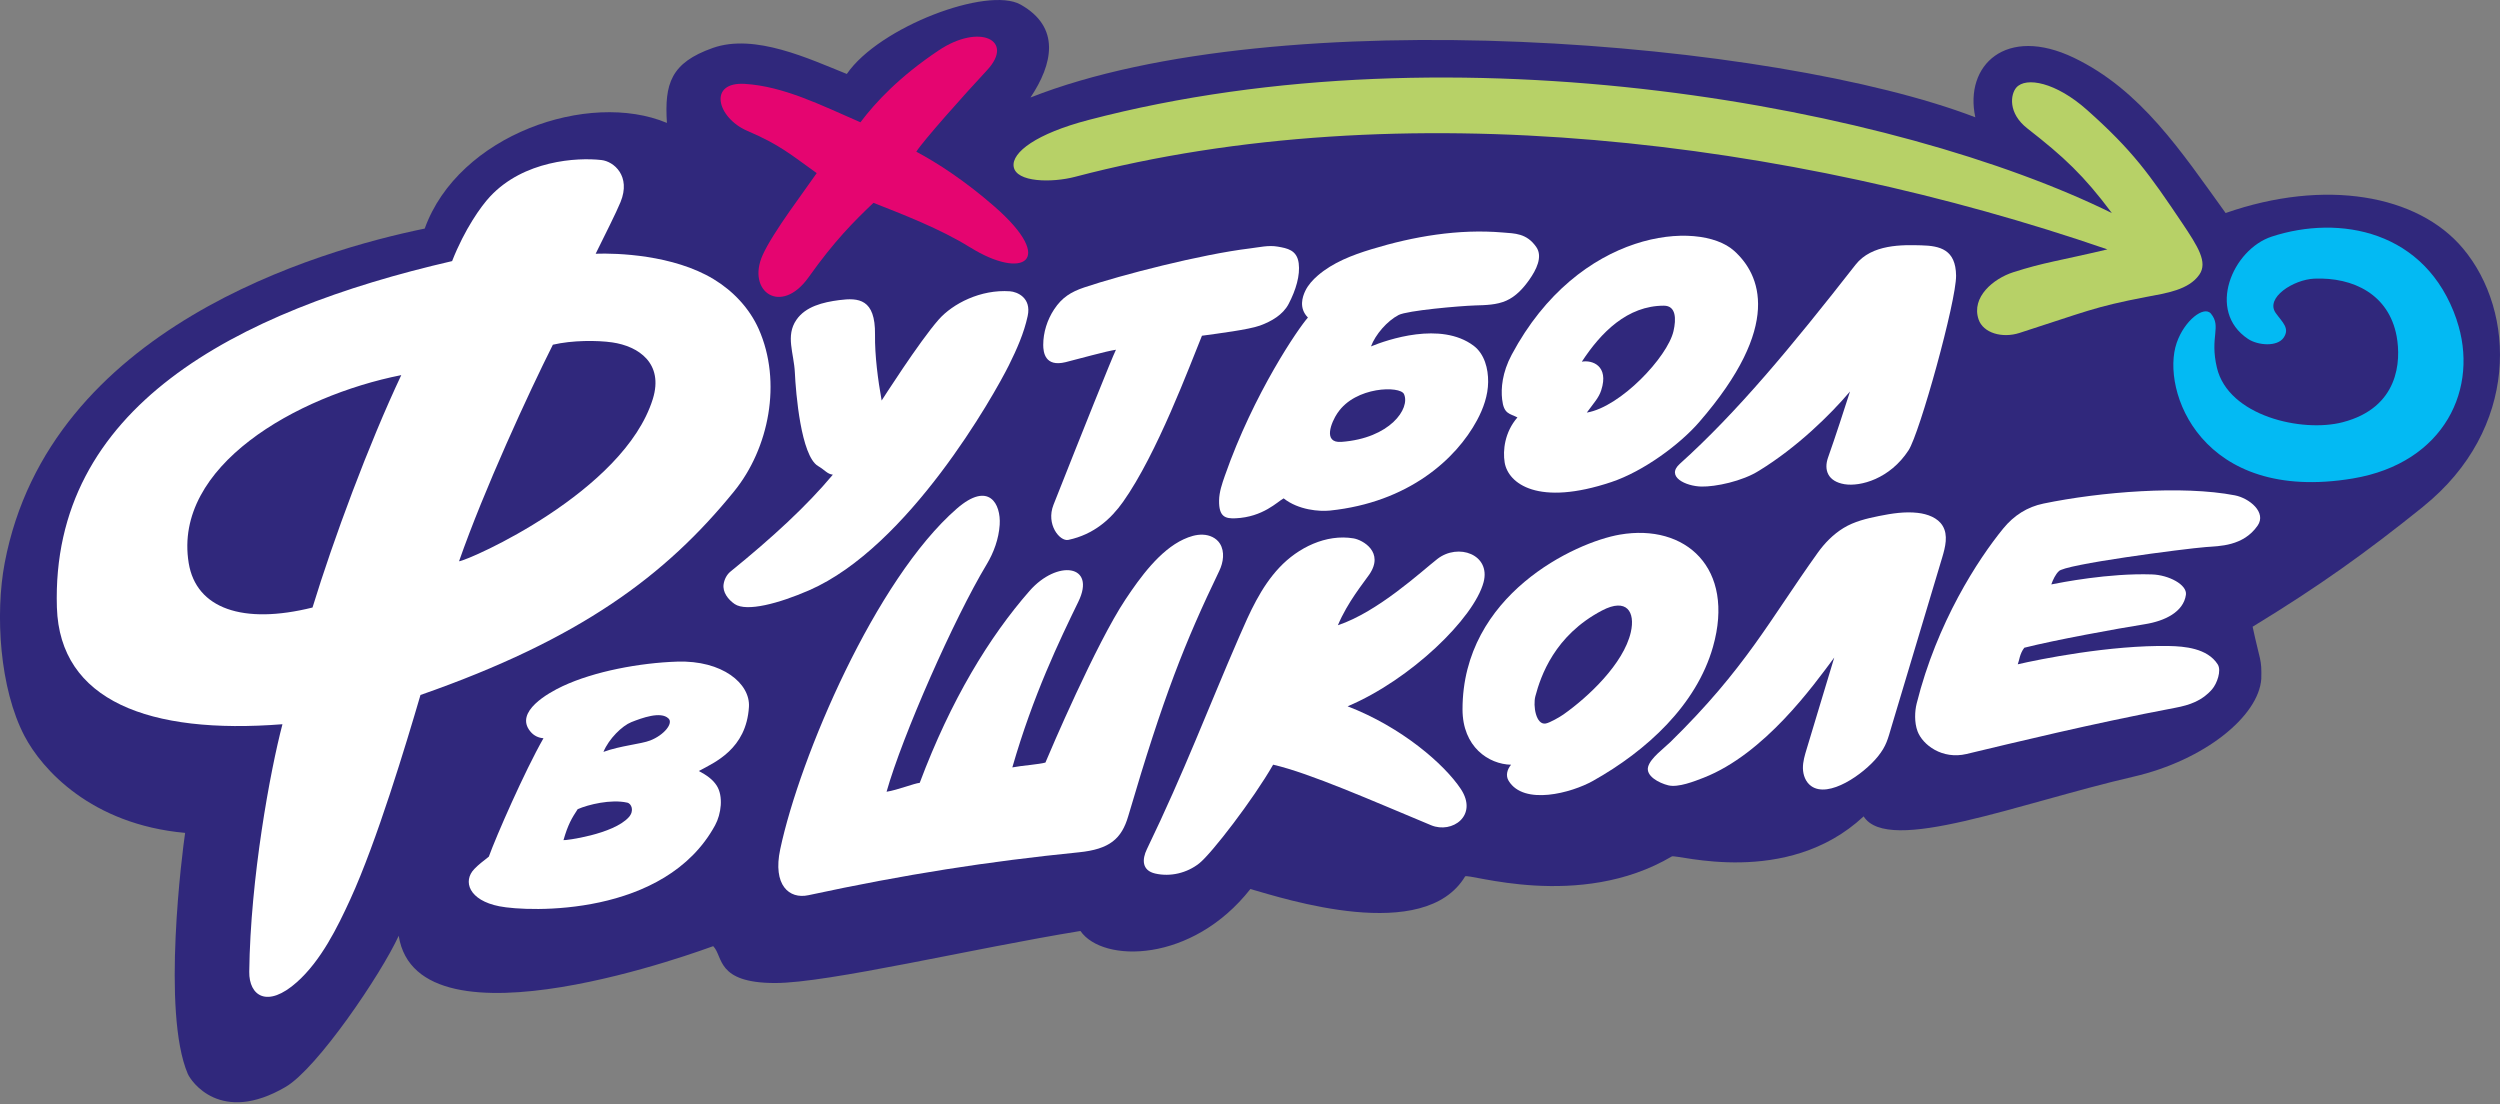 <?xml version="1.0" encoding="UTF-8"?> <svg xmlns="http://www.w3.org/2000/svg" width="120" height="53" viewBox="0 0 120 53" fill="none"><rect x="0" y="0" width="120" height="53" fill="#808080" stroke="none"/><g clip-path="url(#clip0_176_4522)"><path d="M116.3 24.326C120.946 20.593 120.772 14.959 118.22 11.922C116.047 9.335 111.596 8.561 106.83 10.225C104.685 7.252 102.766 4.323 99.55 2.774C96.29 1.208 94.278 3.131 94.815 5.63C85.227 1.944 61.376 -0.019 49.464 4.68C50.535 3.073 50.924 1.309 48.987 0.219C47.408 -0.669 42.198 1.288 40.647 3.55C38.862 2.837 36.24 1.587 34.216 2.301C32.19 3.016 31.892 4.027 32.012 5.9C28.26 4.325 22.007 6.465 20.386 10.972C15.335 12.009 2.371 15.716 0.226 27.018C-0.241 29.481 -0.018 33.049 1.176 35.329C2.012 36.923 4.367 39.569 8.886 39.979C8.755 40.848 7.757 48.594 9.012 51.541C9.161 51.892 10.581 54 13.708 52.173C15.234 51.282 18.302 46.746 19.138 44.917C20.058 50.752 34.026 45.481 34.233 45.416C34.724 45.905 34.352 47.185 37.21 47.185C39.748 47.185 46.739 45.519 51.861 44.687C52.932 46.234 57.22 46.234 60.019 42.673C61.658 43.14 68.365 45.328 70.325 42.069C70.437 41.885 75.804 43.735 80.248 41.109C80.462 40.983 85.761 42.633 89.455 39.186C90.632 41.05 96.907 38.55 102.409 37.28C105.83 36.491 108.424 34.365 108.542 32.581C108.568 31.597 108.481 31.749 108.126 30.083C111.34 28.122 113.559 26.531 116.3 24.329L116.303 24.326H116.3Z" fill="#30287C"></path><path d="M28.592 12.179C29.596 12.143 32.317 12.225 34.256 13.401C35.19 13.967 35.973 14.795 36.418 15.793C37.548 18.339 36.911 21.526 35.236 23.586C31.96 27.619 27.869 30.675 20.183 33.359C19.494 35.715 18.084 40.395 16.818 43.159C16.187 44.536 15.41 46.107 14.255 47.139C12.82 48.42 11.95 47.792 11.964 46.645C12.018 42.15 12.973 36.986 13.558 34.763C7.148 35.266 2.871 33.632 2.731 29.159C2.434 19.581 11.273 14.938 21.701 12.533C22.303 11.001 23.087 9.901 23.518 9.44C25.134 7.701 27.69 7.548 28.871 7.682C29.465 7.748 30.296 8.45 29.786 9.698C29.575 10.214 29.042 11.264 28.592 12.179ZM22.034 26.942C22.532 26.886 29.944 23.614 31.334 19.155C31.869 17.436 30.646 16.617 29.387 16.435C28.657 16.33 27.462 16.33 26.538 16.546C25.377 18.857 23.237 23.501 22.034 26.942ZM19.257 18.006C14.222 19.009 8.301 22.378 9.057 27.023C9.414 29.215 11.665 29.993 15.001 29.161C16.002 25.889 17.701 21.31 19.26 18.008H19.258L19.257 18.006Z" fill="white"></path><path d="M101.156 11.971C85.941 6.735 67.263 4.374 51.607 8.486C50.49 8.78 48.771 8.758 48.656 7.997C48.551 7.311 49.76 6.41 52.241 5.761C69.949 1.116 91.117 5.176 101.37 10.227C100.027 8.429 99.074 7.536 97.317 6.168C96.367 5.428 96.507 4.522 96.782 4.205C97.243 3.674 98.682 3.947 100.175 5.275C102.384 7.24 103.17 8.366 104.733 10.688C105.506 11.84 105.983 12.592 105.567 13.185C105.051 13.92 103.997 14.068 103.006 14.256C100.505 14.733 100.092 14.969 96.935 15.981C96.104 16.249 95.189 15.984 94.97 15.328C94.613 14.258 95.689 13.37 96.637 13.067C98.127 12.59 98.776 12.533 101.156 11.971Z" fill="#B7D167"></path><path d="M48.596 36.835C49.03 36.748 49.877 36.69 50.18 36.603C50.403 36.069 52.602 30.909 54.023 28.773C54.722 27.722 55.666 26.418 56.812 25.887C57.103 25.753 57.417 25.652 57.737 25.665C58.058 25.675 58.383 25.82 58.554 26.091C58.798 26.474 58.723 26.994 58.525 27.403C56.88 30.823 55.85 33.404 54.155 39.177C53.837 40.263 53.262 40.763 51.783 40.911C47.445 41.346 43.47 41.964 38.797 42.971C37.885 43.166 37.081 42.495 37.451 40.761C38.395 36.321 42.032 27.802 45.928 24.413C47.466 23.077 48.051 24.183 47.985 25.191C47.94 25.861 47.706 26.514 47.36 27.09C45.792 29.694 43.316 35.313 42.555 38.004C43.097 37.917 43.87 37.604 44.147 37.576C45.645 33.584 47.492 30.564 49.415 28.367C50.743 26.85 52.635 27.09 51.76 28.884C50.858 30.74 49.596 33.35 48.593 36.831V36.835H48.596Z" fill="white"></path><path d="M64.218 30.012C66.144 29.37 68.24 27.419 68.991 26.832C69.992 26.051 71.564 26.614 71.212 27.946C70.755 29.667 67.716 32.624 64.686 33.903C67.282 34.902 69.33 36.683 70.118 37.87C70.966 39.151 69.701 40.03 68.695 39.612C65.825 38.418 62.886 37.116 61.111 36.704C60.155 38.375 58.146 40.982 57.563 41.441C56.981 41.902 56.187 42.099 55.451 41.93C54.803 41.782 54.816 41.248 55.049 40.764C56.854 37.029 58 33.971 59.476 30.576C59.989 29.396 60.517 28.191 61.411 27.241C62.305 26.289 63.65 25.622 64.97 25.842C65.416 25.917 66.463 26.507 65.724 27.58C65.456 27.972 64.688 28.895 64.218 30.012Z" fill="white"></path><path d="M96.855 31.886C97.862 31.651 101.297 30.955 104.121 31.009C104.835 31.023 105.957 31.108 106.452 31.893C106.64 32.193 106.414 32.814 106.182 33.084C105.712 33.629 105.124 33.841 104.407 33.975C100.405 34.732 96.581 35.67 94.395 36.191C93.225 36.469 92.287 35.754 92.042 35.101C91.883 34.68 91.907 34.135 92.001 33.764C92.977 29.873 94.939 26.857 96.158 25.365C96.667 24.742 97.31 24.331 98.088 24.171C100.827 23.604 104.764 23.292 107.272 23.776C107.962 23.908 108.809 24.592 108.365 25.231C107.678 26.223 106.525 26.209 105.887 26.258C104.853 26.338 99.02 27.099 98.818 27.424C98.674 27.556 98.538 27.829 98.463 28.052C98.919 27.963 101.208 27.504 103.29 27.572C104.098 27.596 104.992 28.066 104.924 28.55C104.807 29.375 103.91 29.81 102.952 29.962C101.602 30.177 98.63 30.72 97.167 31.091C96.944 31.373 96.923 31.719 96.851 31.89L96.855 31.886Z" fill="white"></path><path d="M65.806 16.628C66.585 16.308 69.16 15.418 70.731 16.593C71.257 16.987 71.438 17.697 71.431 18.337C71.424 18.979 71.203 19.606 70.897 20.173C69.891 22.046 67.592 24.117 63.838 24.507C63.334 24.559 62.331 24.486 61.615 23.922C61.324 24.074 60.631 24.819 59.309 24.878C58.816 24.9 58.502 24.812 58.516 24.018C58.523 23.611 58.66 23.216 58.795 22.831C60.181 18.868 62.343 15.726 62.78 15.243C62.333 14.787 62.517 14.247 62.655 13.96C62.793 13.673 63.014 13.433 63.258 13.222C63.979 12.601 64.9 12.246 65.82 11.966C67.857 11.344 70.01 10.979 72.137 11.16C72.7 11.208 73.281 11.186 73.745 11.863C74.064 12.328 73.733 12.963 73.409 13.424C73.12 13.835 72.768 14.225 72.301 14.433C71.839 14.637 71.315 14.646 70.809 14.661C70.041 14.686 67.554 14.905 67.135 15.119C66.583 15.406 66.022 16.054 65.808 16.625V16.628H65.806ZM64.205 19.815C63.895 20.276 63.486 21.277 64.387 21.211C66.721 21.038 67.705 19.606 67.392 18.917C67.209 18.511 65.064 18.543 64.209 19.815H64.207H64.205Z" fill="white"></path><path d="M42.316 19.23C42.316 19.23 44.125 16.395 45.058 15.338C45.733 14.574 47.072 13.882 48.48 13.982C48.816 14.007 49.52 14.284 49.328 15.171C49.151 15.994 48.802 16.774 48.428 17.529C47.71 18.971 43.614 26.258 38.834 28.336C37.39 28.964 35.838 29.382 35.264 28.994C34.947 28.778 34.677 28.423 34.733 28.042C34.768 27.81 34.883 27.581 35.066 27.433C37.076 25.803 38.736 24.272 39.977 22.784C39.702 22.751 39.627 22.584 39.264 22.368C38.446 21.877 38.198 18.859 38.153 17.881C38.109 16.95 37.698 16.123 38.226 15.354C38.667 14.708 39.506 14.506 40.282 14.405C41.212 14.284 42.022 14.343 42.001 16.061C41.987 17.068 42.142 18.24 42.32 19.232L42.316 19.23Z" fill="white"></path><path d="M26.087 35.435C25.854 35.419 25.627 35.32 25.457 35.111C24.676 34.168 26.331 33.253 27.011 32.934C28.54 32.219 30.718 31.817 32.502 31.758C34.674 31.686 36.02 32.812 35.949 33.933C35.824 35.957 34.305 36.596 33.543 37.008C33.913 37.205 34.204 37.404 34.399 37.705C34.731 38.216 34.618 39.076 34.324 39.614C31.925 44.016 25.385 43.781 23.971 43.502C22.507 43.215 22.201 42.301 22.767 41.711C22.981 41.49 23.19 41.337 23.464 41.119C23.81 40.155 25.178 37.029 26.086 35.437H26.087V35.435ZM30.103 38.526C29.328 38.352 28.233 38.618 27.728 38.841C27.446 39.273 27.265 39.569 27.047 40.326C27.091 40.354 29.442 40.056 30.186 39.221C30.456 38.916 30.312 38.573 30.105 38.524L30.103 38.526ZM32.087 34.487C31.718 34.126 30.805 34.464 30.305 34.662C29.864 34.836 29.225 35.461 28.965 36.091C29.77 35.794 30.763 35.717 31.209 35.543C31.869 35.287 32.331 34.722 32.089 34.487H32.087Z" fill="white"></path><path d="M72.532 36.707C71.456 36.683 70.201 35.854 70.201 34.05C70.201 28.541 75.623 26.028 77.75 25.662C80.91 25.118 83.298 27.265 82.222 31.052C81.429 33.842 79.041 36.037 76.462 37.483C75.431 38.061 73.149 38.677 72.416 37.482C72.26 37.231 72.344 36.928 72.532 36.707ZM76.896 29.305C74.621 30.499 73.954 32.45 73.698 33.418C73.576 33.884 73.729 34.815 74.198 34.728C74.4 34.69 74.879 34.411 75.044 34.295C76.236 33.456 77.933 31.86 78.279 30.346C78.502 29.368 78.082 28.682 76.896 29.305Z" fill="white"></path><path d="M72.224 22.199C72.128 21.621 72.224 20.742 72.837 20.036C72.452 19.839 72.182 19.881 72.102 19.167C72.043 18.647 72.102 17.886 72.562 17.025C75.771 11.015 81.553 10.533 83.232 12.035C84.497 13.166 85.591 15.62 81.555 20.267C80.624 21.339 78.887 22.622 77.351 23.137C73.829 24.317 72.395 23.215 72.224 22.201V22.199ZM76.168 19.804C77.779 19.536 80.041 17.141 80.328 15.893C80.46 15.316 80.457 14.673 79.866 14.673C78.117 14.673 76.849 15.951 75.928 17.361C76.412 17.268 77.245 17.547 76.858 18.734C76.743 19.089 76.522 19.32 76.168 19.802V19.804Z" fill="white"></path><path d="M88.04 31.568C87.046 32.906 84.702 36.184 81.774 37.331C81.338 37.501 80.553 37.813 80.077 37.696C79.621 37.583 78.987 37.243 79.11 36.803C79.224 36.387 79.861 35.928 80.173 35.623C83.79 32.081 84.927 29.78 87.246 26.54C87.58 26.073 87.991 25.649 88.486 25.346C89 25.031 89.601 24.887 90.195 24.768C90.807 24.645 91.434 24.547 92.052 24.618C92.517 24.671 93.01 24.848 93.247 25.24C93.519 25.687 93.376 26.253 93.228 26.752C92.42 29.445 91.611 32.137 90.807 34.83C90.615 35.47 90.554 35.801 90.129 36.323C89.446 37.165 87.774 38.337 86.934 37.729C86.669 37.538 86.546 37.202 86.54 36.88C86.535 36.558 86.631 36.245 86.725 35.936C87.206 34.367 87.561 33.136 88.044 31.564L88.04 31.568Z" fill="white"></path><path d="M46.576 11.877C49.075 13.44 50.751 12.55 47.736 9.915C46.307 8.666 44.968 7.806 43.983 7.282C44.311 6.76 46.269 4.56 47.377 3.371C48.724 1.928 47.018 1.105 45.053 2.421C43.172 3.679 42.027 4.906 41.301 5.87C39.367 5.026 37.609 4.146 35.763 4.027C33.967 3.911 34.409 5.656 35.881 6.286C37.452 6.96 37.951 7.418 39.202 8.31C38.644 9.129 37.108 11.133 36.611 12.235C35.818 13.989 37.489 15.173 38.815 13.306C40.052 11.563 40.987 10.629 41.926 9.736C43.281 10.27 45.142 10.984 46.57 11.877H46.576Z" fill="#E50570"></path><path d="M88.803 18.788C87.854 19.911 86.251 21.479 84.441 22.589C83.629 23.106 82.337 23.369 81.669 23.355C80.915 23.339 79.941 22.881 80.635 22.26C83.358 19.813 85.971 16.668 89.064 12.709C89.847 11.708 91.326 11.753 92.221 11.776C93.117 11.799 93.878 11.973 93.892 13.231C93.906 14.449 92.144 20.798 91.61 21.614C90.719 22.983 89.303 23.367 88.537 23.242C87.748 23.111 87.53 22.57 87.748 21.957C88.084 21.012 88.554 19.564 88.801 18.79H88.803V18.788Z" fill="white"></path><path d="M117.916 15.347C119.03 18.609 117.357 22.23 112.929 22.968C105.649 24.181 103.701 18.722 104.48 16.459C104.853 15.373 105.799 14.656 106.126 15.056C106.644 15.688 106.058 16.16 106.412 17.651C106.961 19.97 110.499 20.776 112.448 20.267C115.147 19.566 115.256 17.333 115.039 16.141C114.669 14.137 112.964 13.299 111.088 13.375C110.079 13.419 108.722 14.296 109.232 15.02C109.551 15.469 109.924 15.751 109.617 16.205C109.311 16.659 108.377 16.583 107.905 16.268C105.896 14.931 107.159 11.972 109.046 11.356C112.288 10.296 116.453 11.046 117.92 15.349H117.916V15.347Z" fill="#03BAF3"></path><path d="M53.568 16.787C53.068 16.861 51.812 17.22 51.147 17.384C50.154 17.627 50.077 16.903 50.075 16.557C50.075 15.953 50.267 15.351 50.6 14.846C50.98 14.273 51.41 14.011 52.041 13.797C53.816 13.201 57.645 12.209 59.998 11.924C60.444 11.87 60.895 11.758 61.338 11.839C61.78 11.917 62.254 11.995 62.338 12.636C62.413 13.215 62.205 13.917 61.855 14.588C61.584 15.107 61.028 15.429 60.475 15.629C59.923 15.826 58.474 16.007 57.694 16.115C57.106 17.549 55.54 21.785 53.906 24.09C53.335 24.895 52.521 25.652 51.279 25.915C50.873 26 50.194 25.174 50.568 24.229C51.915 20.823 53.375 17.171 53.566 16.787H53.568Z" fill="white"></path></g><defs><clipPath id="clip0_176_4522"><rect width="120" height="52.909" fill="white"></rect></clipPath></defs></svg> 